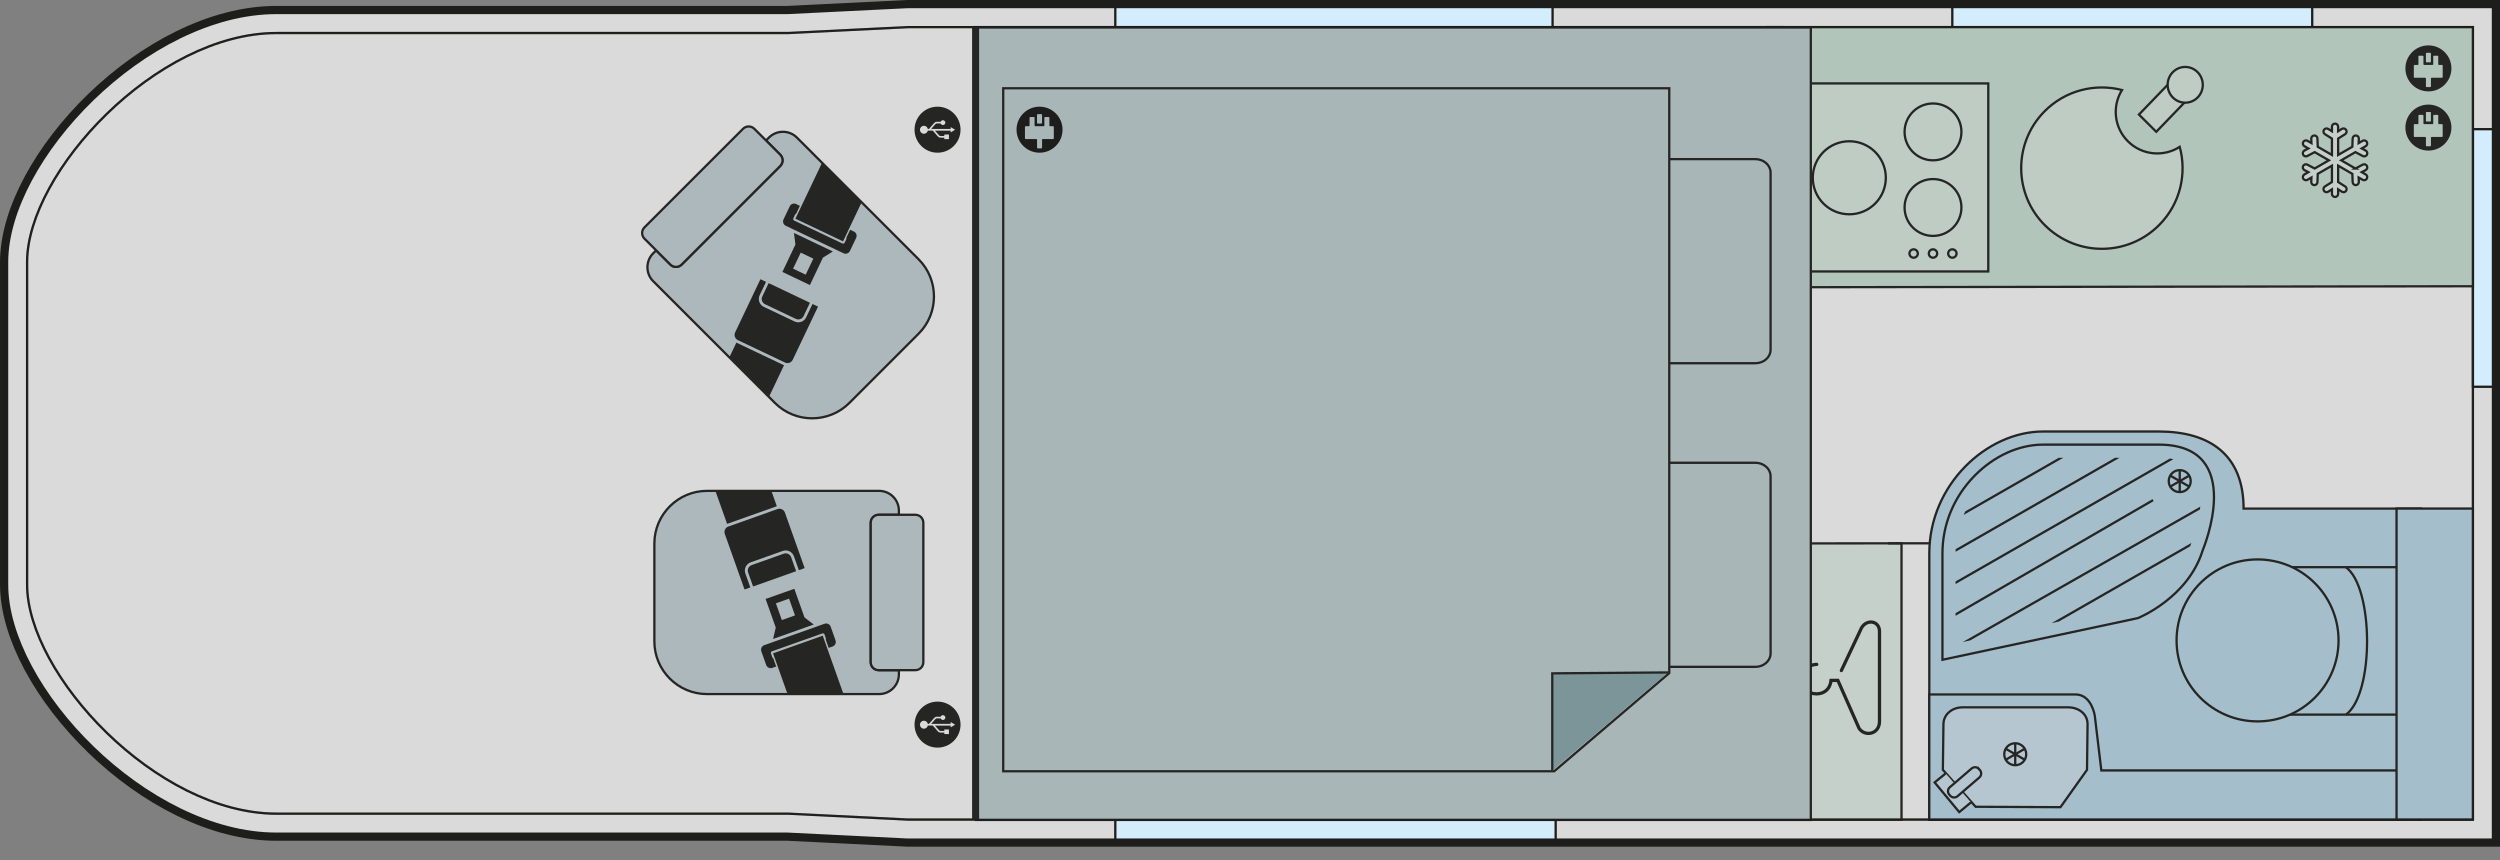<?xml version="1.0" encoding="UTF-8"?> <svg xmlns="http://www.w3.org/2000/svg" xmlns:xlink="http://www.w3.org/1999/xlink" viewBox="0 0 1077.98 370.87"><rect x="0" y="0" width="1077.98" height="370.87" fill="#808080" stroke="none"/><defs><style> .cls-1 { stroke-linecap: round; stroke-width: 1.42px; } .cls-1, .cls-2, .cls-3, .cls-4, .cls-5, .cls-6, .cls-7 { fill: none; } .cls-1, .cls-8, .cls-9, .cls-10, .cls-11, .cls-12, .cls-13, .cls-14, .cls-15, .cls-16, .cls-17, .cls-3, .cls-4, .cls-5, .cls-6, .cls-18, .cls-7 { stroke: #1d1d1b; stroke-miterlimit: 10; } .cls-19 { clip-path: url(#clippath); } .cls-2, .cls-20, .cls-21, .cls-22, .cls-23 { stroke-width: 0px; } .cls-24, .cls-15 { fill: #dcede4; } .cls-8 { fill: #fff; } .cls-8, .cls-9, .cls-10, .cls-11, .cls-12, .cls-13, .cls-14, .cls-15, .cls-16, .cls-17, .cls-4, .cls-18 { stroke-width: .99px; } .cls-9 { fill: #e6f2ec; } .cls-10 { fill: #89a9ad; } .cls-11 { fill: #c2d2d5; } .cls-12 { fill: #d4edfc; } .cls-13 { fill: #bddced; } .cls-14 { fill: #d2e6f3; } .cls-16 { fill: #cce5d8; } .cls-17, .cls-22 { fill: #c6d5d8; } .cls-25 { clip-path: url(#clippath-1); } .cls-26 { clip-path: url(#clippath-4); } .cls-27 { clip-path: url(#clippath-3); } .cls-28 { clip-path: url(#clippath-2); } .cls-29 { clip-path: url(#clippath-5); } .cls-3 { stroke-width: .75px; } .cls-5 { stroke-width: 2.95px; } .cls-6 { stroke-width: .31px; } .cls-18 { fill: #4a4a49; opacity: .2; } .cls-20 { fill-rule: evenodd; } .cls-20, .cls-21 { fill: #1d1d1b; } .cls-7 { stroke-width: 3.54px; } .cls-23 { fill: #dadada; } </style><clipPath id="clippath"><path class="cls-2" d="m375.46,285.52v-60.11c0-1.9,1.54-3.44,3.45-3.44h8.68v-1.81c0-4.68-3.83-8.5-8.5-8.5h-74.25c-12.47,0-22.68,10.2-22.68,22.68v42.26c0,12.47,10.2,22.68,22.68,22.68h74.25c4.68,0,8.5-3.83,8.5-8.5v-1.81h-8.68c-1.9,0-3.45-1.54-3.45-3.45Z"></path></clipPath><clipPath id="clippath-1"><path class="cls-2" d="m336.43,71.58l-42.5,42.5c-1.34,1.34-3.53,1.34-4.87,0l-6.13-6.13-1.28,1.28c-3.31,3.31-3.31,8.72,0,12.03l52.5,52.5c8.82,8.82,23.25,8.82,32.07,0l29.88-29.88c8.82-8.82,8.82-23.25,0-32.07l-52.5-52.5c-3.31-3.31-8.72-3.31-12.03,0l-1.28,1.28,6.13,6.13c1.35,1.35,1.35,3.53,0,4.87Z"></path></clipPath><clipPath id="clippath-2"><path class="cls-15" d="m881.9,97.29c-13.69-13.49-13.86-35.53-.37-49.22,9.02-9.15,21.85-12.23,33.46-9.26-4.33,6.96-3.45,16.22,2.64,22.21,6.08,5.99,15.36,6.74,22.25,2.3,3.15,11.57.27,24.44-8.75,33.59-13.49,13.69-35.53,13.86-49.22.37Z"></path></clipPath><clipPath id="clippath-3"><path class="cls-2" d="m639.6,111.7v-60.11c0-1.9-1.54-3.44-3.45-3.44h-8.68v-1.81c0-4.68,3.83-8.5,8.5-13.49h74.25c12.47,4.99,22.68,15.19,22.68,27.67v42.26c0,12.47-10.2,22.68-22.68,29.99h-74.25c-4.68-7.32-8.5-11.14-8.5-15.82v-1.81h8.68c1.9,0,3.45-1.54,3.45-3.45Z"></path></clipPath><clipPath id="clippath-4"><path class="cls-2" d="m667.33,314.55v-60.11c0-1.9-1.54-3.44-3.45-3.44h-8.68v-1.81c0-4.68,3.83-8.5,8.5-15.82h90.55c12.47,7.32,6.38,17.52,6.38,29.99v42.26c0,12.47-10.2,22.68-22.68,47.95h-74.25c-4.68-25.27-8.5-29.1-8.5-33.78v-1.81h8.68c1.9,0,3.45-1.54,3.45-3.45Z"></path></clipPath><clipPath id="clippath-5"><path class="cls-2" d="m843.23,238.6c0-10.95,4.33-21.4,12.19-29.44,7.31-7.48,16.62-11.76,25.53-11.76h49.88c7.71,0,12.79,2,15.51,6.11,3.47,5.24,2.89,13.35,1.79,19.23-1.29,6.89-3.55,12.27-3.57,12.32l-.11.27-.09.28c-4.98,16.26-21.48,24.26-24.24,25.5l-76.89,16.38v-38.89Z"></path></clipPath></defs><g id="Lines"><path class="cls-23" d="m391.21,363.31l-51.65-2.55H119.22c-56.7,0-117.44-63.79-117.44-108.69V113.01C1.77,68.11,62.51,4.32,119.22,4.32h220.34l51.65-2.55h685v361.54H391.21Z"></path><path class="cls-8" d="m1066.29,353.39H391.45l-51.65-2.55H119.21c-51.88,0-107.52-60.19-107.52-98.76V113.01c0-38.57,55.65-98.76,107.52-98.76h220.59l51.65-2.55h674.84v341.69Z"></path><rect class="cls-12" x="841.82" y="1.79" width="155.19" height="9.93"></rect><rect class="cls-12" x="480.91" y="1.79" width="188.55" height="9.93"></rect><rect class="cls-12" x="480.91" y="353.37" width="189.88" height="9.93"></rect><rect class="cls-12" x="1066.31" y="55.7" width="9.93" height="111.07"></rect><path class="cls-7" d="m391.21,363.31l-51.65-2.55H119.22c-56.7,0-117.44-63.79-117.44-108.69V113.01C1.77,68.11,62.51,4.32,119.22,4.32h220.34l51.65-2.55h685v361.54H391.21Z"></path></g><g id="Floor"><polygon class="cls-16" points="985.23 11.69 957.31 11.69 761.91 11.69 761.91 123.87 1066.29 123.43 1066.29 11.69 985.23 11.69"></polygon><g><rect class="cls-22" x="623.46" y="232.94" width="144.06" height="120.44" rx="8.5" ry="8.5"></rect><rect class="cls-4" x="623.46" y="232.94" width="144.06" height="120.44" rx="8.5" ry="8.5"></rect></g><g><path class="cls-17" d="m768.71,32.78v94.05s-.08,6.02-5.64,6.02c-5.56,0-342.36,0-342.36,0V32.78h347.99Z"></path><rect class="cls-17" x="420.28" y="11.69" width="348.52" height="21.09" transform="translate(1189.07 44.47) rotate(-180)"></rect></g><polygon class="cls-9" points="819.92 353.39 767.45 353.39 767.45 234.33 819.92 234.27 819.92 353.39"></polygon><g><path class="cls-17" d="m375.46,285.52v-60.11c0-1.9,1.54-3.44,3.45-3.44h8.68v-1.81c0-4.68-3.83-8.5-8.5-8.5h-74.25c-12.47,0-22.68,10.2-22.68,22.68v42.26c0,12.47,10.2,22.68,22.68,22.68h74.25c4.68,0,8.5-3.83,8.5-8.5v-1.81h-8.68c-1.9,0-3.45-1.54-3.45-3.45Z"></path><path class="cls-17" d="m394.69,221.97h-15.79c-1.9,0-3.45,1.54-3.45,3.44v60.11c0,1.9,1.54,3.45,3.45,3.45h15.79c1.9,0,3.45-1.54,3.45-3.45v-60.11c0-1.9-1.54-3.44-3.45-3.44Z"></path></g><g class="cls-19"><g><path class="cls-21" d="m346.83,245.02l-2.38.85s-.01-.07-.02-.1l-2.11-5.93c-.69-1.95-2.84-2.97-4.79-2.28l-13.86,4.92c-1.95.69-2.97,2.84-2.28,4.79l2.11,5.93s.03.06.05.09l-2.38.85c-.07.03-.15-.01-.18-.09l-8.46-23.82c-.46-1.29.22-2.73,1.52-3.19l21.21-7.54c1.29-.45,2.73.23,3.19,1.52l8.47,23.82c.02.07-.02.15-.09.18"></path><path class="cls-21" d="m324.09,243.66l13.86-4.92c1.29-.46,2.73.22,3.19,1.52l2.11,5.93c.02.06-.01.11-.06.14l-18.37,6.52c-.06.02-.11,0-.13-.06l-2.11-5.93c-.46-1.29.22-2.73,1.52-3.19"></path><rect class="cls-21" x="309.59" y="203.12" width="22.75" height="19.55" transform="translate(-52.75 119.72) rotate(-19.56)"></rect><path class="cls-21" d="m334.51,270.62l-4.39-12.35,12.38-4.39,4.39,12.34,3.97,3.07-17.51,6.22,1.15-4.89Zm2.62-3.25l5.67-2.02-2.57-7.22-5.67,2.02,2.57,7.22Z"></path><rect class="cls-21" x="339.66" y="276.68" width="22.74" height="41.72" transform="translate(-79.33 134.63) rotate(-19.55)"></rect><path class="cls-21" d="m358.99,278.77l-1.67.59-1.27-3.57c.1-.17.12-.37.05-.58l-.59-1.66c-.13-.37-.53-.56-.9-.43l-21.76,7.73c-.36.13-.56.53-.43.9l.59,1.66c.07.2.22.34.4.41l1.27,3.57-1.66.6c-1.08.38-2.28-.19-2.66-1.27l-2.08-5.87c-.39-1.08.18-2.28,1.27-2.66l25.97-9.23c1.08-.39,2.28.18,2.66,1.27l2.09,5.88c.39,1.08-.18,2.27-1.27,2.66"></path></g></g><g><path class="cls-17" d="m336.43,71.58l-42.5,42.5c-1.34,1.34-3.53,1.34-4.87,0l-6.13-6.13-1.28,1.28c-3.31,3.31-3.31,8.72,0,12.03l52.5,52.5c8.82,8.82,23.25,8.82,32.07,0l29.88-29.88c8.82-8.82,8.82-23.25,0-32.07l-52.5-52.5c-3.31-3.31-8.72-3.31-12.03,0l-1.28,1.28,6.13,6.13c1.35,1.35,1.35,3.53,0,4.87Z"></path><path class="cls-17" d="m277.89,102.91l5.03,5.03,6.13,6.13c1.35,1.35,3.53,1.35,4.87,0l42.5-42.5c1.34-1.34,1.34-3.53,0-4.87l-6.13-6.13-5.03-5.03c-1.35-1.35-3.53-1.35-4.87,0l-42.5,42.5c-1.34,1.34-1.34,3.52,0,4.87Z"></path></g><g class="cls-25"><g><path class="cls-21" d="m328.04,120.46l2.28,1.08s-.04.06-.06.09l-2.7,5.68c-.89,1.87-.09,4.11,1.77,4.99l13.28,6.32c1.87.89,4.11.09,4.99-1.77l2.7-5.68s.02-.06.03-.1l2.28,1.08c.07.03.1.11.06.18l-10.86,22.82c-.59,1.24-2.09,1.77-3.32,1.18l-20.33-9.67c-1.23-.59-1.77-2.09-1.18-3.33l10.86-22.83c.04-.07.12-.09.18-.06"></path><path class="cls-21" d="m343.15,137.5l-13.28-6.32c-1.24-.59-1.77-2.09-1.18-3.33l2.7-5.68c.03-.05.09-.07.14-.05l17.61,8.38c.05.03.08.08.05.14l-2.7,5.68c-.59,1.24-2.09,1.77-3.33,1.18"></path><rect class="cls-21" x="313.83" y="150.09" width="19.55" height="22.75" transform="translate(38.77 384.31) rotate(-64.56)"></rect><path class="cls-21" d="m354.85,111.07l-5.63,11.84-11.86-5.65,5.62-11.83-.64-4.98,16.78,7.98-4.28,2.65Zm-4.15.45l-5.44-2.59-3.29,6.92,5.44,2.59,3.29-6.92Z"></path><rect class="cls-21" x="341.34" y="68.98" width="41.72" height="22.74" transform="translate(134.01 372.88) rotate(-64.55)"></rect><path class="cls-21" d="m343.3,88l1.6.76-1.63,3.42c-.19.05-.35.18-.45.37l-.75,1.59c-.17.35-.02.77.33.94l20.85,9.92c.35.16.77.02.94-.34l.76-1.59c.09-.19.08-.4,0-.58l1.63-3.42,1.6.75c1.04.5,1.48,1.74.98,2.78l-2.68,5.62c-.49,1.04-1.74,1.48-2.77.98l-24.88-11.84c-1.04-.49-1.48-1.74-.98-2.77l2.68-5.63c.49-1.04,1.73-1.48,2.77-.98"></path></g></g><path class="cls-21" d="m404.26,46c-5.48,0-9.92,4.44-9.92,9.92s4.44,9.92,9.92,9.92,9.92-4.44,9.92-9.92-4.44-9.92-9.92-9.92Zm5.66,11.11v-.78h-6.77l1.83,2.08c.13.15.32.23.52.23h1.69v-.64h1.99v1.99h-1.99v-.64h-1.69c-.41,0-.79-.17-1.06-.48l-2.24-2.55h-2.13c-.17.78-.85,1.36-1.68,1.36-.95,0-1.72-.77-1.72-1.72s.77-1.72,1.72-1.72c.82,0,1.51.58,1.68,1.36h.5l2.28-2.6c.27-.3.65-.48,1.06-.48h1.71c.15-.4.52-.68.97-.68.57,0,1.04.47,1.04,1.04s-.47,1.04-1.04,1.04c-.45,0-.82-.28-.97-.68h-1.71c-.2,0-.39.09-.52.23l-1.86,2.12h.99s0,0,0,0h7.4v-.78l1.93,1.14-1.93,1.15Z"></path><path class="cls-21" d="m743.6,46c-5.48,0-9.92,4.44-9.92,9.92s4.44,9.92,9.92,9.92,9.92-4.44,9.92-9.92-4.44-9.92-9.92-9.92Zm5.66,11.11v-.78h-6.77l1.83,2.08c.13.15.32.23.52.23h1.69v-.64h1.99v1.99h-1.99v-.64h-1.69c-.41,0-.79-.17-1.06-.48l-2.24-2.55h-2.13c-.17.78-.85,1.36-1.68,1.36-.95,0-1.72-.77-1.72-1.72s.77-1.72,1.72-1.72c.82,0,1.51.58,1.68,1.36h.5l2.28-2.6c.27-.3.65-.48,1.06-.48h1.71c.15-.4.52-.68.97-.68.57,0,1.04.47,1.04,1.04s-.47,1.04-1.04,1.04c-.45,0-.82-.28-.97-.68h-1.71c-.2,0-.39.09-.52.23l-1.86,2.12h.99s0,0,0,0h7.4v-.78l1.93,1.14-1.93,1.15Z"></path><path class="cls-21" d="m404.26,302.53c-5.48,0-9.92,4.44-9.92,9.92s4.44,9.92,9.92,9.92,9.92-4.44,9.92-9.92-4.44-9.92-9.92-9.92Zm5.66,11.11v-.78h-6.77l1.83,2.08c.13.15.32.23.52.23h1.69v-.64h1.99v1.99h-1.99v-.64h-1.69c-.41,0-.79-.17-1.06-.48l-2.24-2.55h-2.13c-.17.78-.85,1.36-1.68,1.36-.95,0-1.72-.77-1.72-1.72s.77-1.72,1.72-1.72c.82,0,1.51.58,1.68,1.36h.5l2.28-2.6c.27-.3.65-.48,1.06-.48h1.71c.15-.4.52-.68.97-.68.57,0,1.04.47,1.04,1.04s-.47,1.04-1.04,1.04c-.45,0-.82-.28-.97-.68h-1.71c-.2,0-.39.09-.52.23l-1.86,2.12h.99s0,0,0,0h7.4v-.78l1.93,1.14-1.93,1.15Z"></path><line class="cls-5" x1="420.72" y1="11.47" x2="420.72" y2="353.32"></line><path class="cls-1" d="m793.98,289.14l8.18-17.31c1.04-2.88,3.4-3.87,5.21-3.56,1.86.32,3.05,1.9,3.05,3.94m0,0v38.88c0,2.41-1.25,4.3-3.34,4.94-2.06.63-4.29-.19-5.48-1.98l-.09-.24-9.03-20.42h-2.93c-.47,3.88-3.03,5.8-6.33,5.8-3.65,0-6.4-2.57-6.4-6.02,0-3.63,2.99-6.68,6.53-6.68"></path><path class="cls-17" d="m742.57,232.94v120.44s19.28,0,19.28,0c3.12,0,5.67-3.07,5.67-6.83v-106.78c0-3.76-2.55-6.83-5.67-6.83h-19.28Z"></path><g><rect class="cls-15" x="772.53" y="35.97" width="84.8" height="81.08"></rect><g><path class="cls-15" d="m831.69,109.31c0-1,.81-1.8,1.8-1.8,1,0,1.81.81,1.81,1.8s-.81,1.81-1.81,1.81-1.8-.81-1.8-1.81Z"></path><path class="cls-15" d="m823.34,109.31c0-1,.81-1.8,1.81-1.8.99,0,1.8.81,1.8,1.8,0,1-.81,1.81-1.8,1.81-1,0-1.81-.81-1.81-1.81Z"></path><path class="cls-15" d="m840.04,109.31c0-1,.81-1.8,1.8-1.8s1.81.81,1.81,1.8c0,1-.81,1.81-1.81,1.81s-1.8-.81-1.8-1.81Z"></path></g><path class="cls-15" d="m813.15,76.65c0,8.7-7.05,15.75-15.74,15.75-8.71,0-15.75-7.05-15.75-15.75,0-8.7,7.05-15.74,15.75-15.74,8.7,0,15.74,7.05,15.74,15.74Z"></path><path class="cls-15" d="m845.75,89.46c0,6.77-5.48,12.26-12.25,12.26-6.78,0-12.26-5.49-12.26-12.26,0-6.77,5.48-12.25,12.26-12.25s12.25,5.48,12.25,12.25Z"></path><path class="cls-15" d="m845.75,56.87c0,6.77-5.48,12.26-12.25,12.26s-12.26-5.49-12.26-12.26c0-6.77,5.48-12.25,12.26-12.25,6.77,0,12.25,5.48,12.25,12.25Z"></path></g><g><polygon class="cls-15" points="929.76 56.83 922.29 49.4 939.51 31.55 946.97 38.99 929.76 56.83"></polygon><path class="cls-15" d="m947.66,41.97c-2.92,3.03-7.73,3.08-10.71.1-2.99-2.98-3.04-7.85-.12-10.89,2.94-3.04,7.73-3.08,10.72-.1,2.98,2.99,3.04,7.85.11,10.89"></path><g><path class="cls-24" d="m881.9,97.29c-13.69-13.49-13.86-35.53-.37-49.22,9.02-9.15,21.85-12.23,33.46-9.26-4.33,6.96-3.45,16.22,2.64,22.21,6.08,5.99,15.36,6.74,22.25,2.3,3.15,11.57.27,24.44-8.75,33.59-13.49,13.69-35.53,13.86-49.22.37Z"></path><g class="cls-28"><g><line class="cls-16" x1="888.3" y1="10.67" x2="973.07" y2="92.58"></line><line class="cls-16" x1="841.14" y1="58.76" x2="925.91" y2="140.67"></line></g></g><path class="cls-4" d="m881.9,97.29c-13.69-13.49-13.86-35.53-.37-49.22,9.02-9.15,21.85-12.23,33.46-9.26-4.33,6.96-3.45,16.22,2.64,22.21,6.08,5.99,15.36,6.74,22.25,2.3,3.15,11.57.27,24.44-8.75,33.59-13.49,13.69-35.53,13.86-49.22.37Z"></path></g></g><g class="cls-27"><g><path class="cls-21" d="m668.23,71.21l2.38.85s.01-.07.02-.1l2.11-5.93c.69-1.95,2.84-2.97,4.79-2.28l13.86,4.92c1.95.69,2.97,2.84,2.28,4.79l-2.11,5.93s-.03.06-.05.09l2.38.85c.07.03.15-.01.18-.09l8.46-23.82c.46-1.29-.22-2.73-1.52-3.19l-21.21-7.54c-1.29-.45-2.73.23-3.19,1.52l-8.47,23.82c-.02.07.02.15.09.18"></path><path class="cls-21" d="m690.96,69.84l-13.86-4.92c-1.29-.46-2.73.22-3.19,1.52l-2.11,5.93c-.02.06.01.11.06.14l18.37,6.52c.06.02.11,0,.13-.06l2.11-5.93c.46-1.29-.22-2.73-1.52-3.19"></path><polygon class="cls-21" points="710.57 27.77 686.64 26.05 680.1 44.48 701.54 52.09 710.57 27.77"></polygon><path class="cls-21" d="m681.7,101.7l-17.51-6.22,3.97-3.07,4.39-12.34,12.38,4.39-4.39,12.35,1.15,4.89Zm-1.2-15.37l-5.67-2.02-2.57,7.22,5.67,2.02,2.57-7.22Z"></path><rect class="cls-21" x="643.16" y="112.35" width="41.72" height="22.74" transform="translate(325.21 708.05) rotate(-70.45)"></rect><path class="cls-21" d="m656.07,104.95l1.67.59,1.27-3.57c-.1-.17-.12-.37-.05-.58l.59-1.66c.13-.37.53-.56.9-.43l21.76,7.73c.36.13.56.53.43.9l-.59,1.66c-.07.2-.22.34-.4.41l-1.27,3.57,1.66.6c1.08.38,2.28-.19,2.66-1.27l2.08-5.87c.39-1.08-.18-2.28-1.27-2.66l-25.97-9.23c-1.08-.39-2.28.18-2.66,1.27l-2.09,5.88c-.39,1.08.18,2.27,1.27,2.66"></path></g></g><g class="cls-26"><g><path class="cls-21" d="m695.96,277.16l2.38.85s.01-.07.02-.1l2.11-5.93c.69-1.95,2.84-2.97,4.79-2.28l13.86,4.92c1.95.69,2.97,2.84,2.28,4.79l-2.11,5.93s-.03.06-.05.09l2.38.85c.07.03.15-.01.18-.09l8.46-23.82c.46-1.29-.22-2.73-1.52-3.19l-21.21-7.54c-1.29-.45-2.73.23-3.19,1.52l-8.47,23.82c-.02.07.02.15.09.18"></path><path class="cls-21" d="m718.69,275.8l-13.86-4.92c-1.29-.46-2.73.22-3.19,1.52l-2.11,5.93c-.02.06.01.11.06.14l18.37,6.52c.06.02.11,0,.13-.06l2.11-5.93c.46-1.29-.22-2.73-1.52-3.19"></path><polygon class="cls-21" points="738.96 232.72 714.37 232.01 707.83 250.43 729.27 258.05 738.96 232.72"></polygon><path class="cls-21" d="m709.43,307.65l-17.51-6.22,3.97-3.07,4.39-12.34,12.38,4.39-4.39,12.35,1.15,4.89Zm-1.2-15.37l-5.67-2.02-2.57,7.22,5.67,2.02,2.57-7.22Z"></path><polygon class="cls-21" points="688.02 306.21 667.4 363.26 688.83 370.87 709.45 313.82 688.02 306.21"></polygon><path class="cls-21" d="m683.8,310.91l1.67.59,1.27-3.57c-.1-.17-.12-.37-.05-.58l.59-1.66c.13-.37.53-.56.9-.43l21.76,7.73c.36.13.56.53.43.9l-.59,1.66c-.07.2-.22.34-.4.41l-1.27,3.57,1.66.6c1.08.38,2.28-.19,2.66-1.27l2.08-5.87c.39-1.08-.18-2.28-1.27-2.66l-25.97-9.23c-1.08-.39-2.28.18-2.66,1.27l-2.09,5.88c-.39,1.08.18,2.27,1.27,2.66"></path></g></g><path class="cls-9" d="m1015.63,72.66l3.17-1.67c.65-.34,1.45-.09,1.8.56.34.65.09,1.45-.56,1.8l-1.68.88,1.7.98c.64.37.86,1.19.49,1.82-.25.43-.7.67-1.16.67-.22,0-.45-.06-.66-.18l-1.7-.98.08,1.9c.03.73-.55,1.35-1.28,1.38h-.05c-.71,0-1.3-.56-1.33-1.28l-.14-3.58-6.12-3.53v7.06l3.03,1.91c.62.39.81,1.22.41,1.84-.25.4-.68.62-1.13.62-.24,0-.49-.07-.71-.21l-1.61-1.01v1.96c0,.74-.6,1.33-1.33,1.33s-1.33-.6-1.33-1.33v-1.96l-1.61,1.01c-.22.14-.47.21-.71.21-.44,0-.88-.22-1.13-.62-.39-.62-.21-1.45.42-1.84l3.03-1.91v-7.06l-6.12,3.53-.14,3.58c-.03.72-.62,1.28-1.33,1.28h-.05c-.73-.03-1.31-.65-1.28-1.38l.08-1.9-1.7.98c-.21.12-.44.18-.66.18-.46,0-.91-.24-1.16-.67-.37-.64-.15-1.45.49-1.82l1.7-.98-1.68-.88c-.65-.34-.9-1.15-.56-1.8.34-.65,1.15-.9,1.8-.56l3.17,1.67,6.12-3.53-6.12-3.53-3.17,1.67c-.2.1-.41.15-.62.15-.48,0-.94-.26-1.18-.71-.34-.65-.09-1.46.56-1.8l1.68-.89-1.7-.98c-.64-.37-.86-1.19-.49-1.83.37-.64,1.18-.85,1.82-.49l1.7.99-.08-1.9c-.03-.73.55-1.36,1.28-1.38.74-.03,1.36.54,1.38,1.28l.14,3.58,6.12,3.53v-7.06l-3.03-1.91c-.62-.39-.81-1.22-.42-1.84.39-.62,1.22-.81,1.84-.42l1.61,1.01v-1.96c0-.74.6-1.33,1.33-1.33s1.33.6,1.33,1.33v1.96l1.61-1.01c.62-.39,1.45-.21,1.84.42.39.62.21,1.45-.41,1.84l-3.03,1.91v7.06l6.12-3.53.14-3.58c.03-.74.64-1.31,1.39-1.28.73.03,1.31.65,1.28,1.38l-.08,1.9,1.7-.99c.64-.37,1.45-.15,1.82.49.37.64.15,1.45-.49,1.83l-1.7.98,1.68.89c.65.34.9,1.15.56,1.8-.24.45-.7.71-1.18.71-.21,0-.42-.05-.62-.15l-3.17-1.67-6.12,3.53,6.12,3.53Z"></path><path class="cls-20" d="m755.14,268.23c-5.48,0-9.92,4.44-9.92,9.92s4.44,9.92,9.92,9.92,9.92-4.44,9.92-9.92-4.44-9.92-9.92-9.92Zm-1.08,3.5c0-.16.13-.29.29-.29h1.58c.16,0,.29.13.29.29v3.51c0,.16-.13.29-.29.29h-1.58c-.16,0-.29-.13-.29-.29v-3.51Zm7.23,10.17c0,.16-.13.29-.29.29h-4.48c-.16,0-.29.13-.29.29v3.44c0,.16-.13.29-.29.29h-1.58c-.16,0-.29-.13-.29-.29v-3.44c0-.16-.13-.29-.29-.29h-4.64c-.16,0-.29-.13-.29-.29v-4.95c0-.16.13-.29.29-.29h1.41c.16,0,.29-.13.29-.29v-3.4c0-.16.13-.29.29-.29h1.58c.16,0,.29.13.29.29v3.4c0,.16.13.29.29.29h3.65c.16,0,.29-.13.29-.29v-3.4c0-.16.13-.29.29-.29h1.58c.16,0,.29.13.29.29v3.4c0,.16.13.29.29.29h1.33c.16,0,.29.13.29.29v4.95Z"></path><path class="cls-20" d="m448.24,46c-5.48,0-9.92,4.44-9.92,9.92s4.44,9.92,9.92,9.92,9.92-4.44,9.92-9.92-4.44-9.92-9.92-9.92Zm-1.08,3.5c0-.16.13-.29.29-.29h1.58c.16,0,.29.13.29.29v3.51c0,.16-.13.29-.29.29h-1.58c-.16,0-.29-.13-.29-.29v-3.51Zm7.23,10.17c0,.16-.13.29-.29.29h-4.48c-.16,0-.29.13-.29.29v3.44c0,.16-.13.29-.29.29h-1.58c-.16,0-.29-.13-.29-.29v-3.44c0-.16-.13-.29-.29-.29h-4.64c-.16,0-.29-.13-.29-.29v-4.95c0-.16.13-.29.29-.29h1.41c.16,0,.29-.13.29-.29v-3.4c0-.16.13-.29.29-.29h1.58c.16,0,.29.13.29.29v3.4c0,.16.13.29.29.29h3.65c.16,0,.29-.13.29-.29v-3.4c0-.16.13-.29.29-.29h1.58c.16,0,.29.13.29.29v3.4c0,.16.13.29.29.29h1.33c.16,0,.29.13.29.29v4.95Z"></path><path class="cls-20" d="m1047.11,45.09c-5.48,0-9.92,4.44-9.92,9.92s4.44,9.92,9.92,9.92,9.92-4.44,9.92-9.92-4.44-9.92-9.92-9.92Zm-1.08,3.5c0-.16.13-.29.29-.29h1.58c.16,0,.29.13.29.29v3.51c0,.16-.13.29-.29.29h-1.58c-.16,0-.29-.13-.29-.29v-3.51Zm7.23,10.17c0,.16-.13.29-.29.29h-4.48c-.16,0-.29.13-.29.29v3.44c0,.16-.13.29-.29.29h-1.58c-.16,0-.29-.13-.29-.29v-3.44c0-.16-.13-.29-.29-.29h-4.64c-.16,0-.29-.13-.29-.29v-4.95c0-.16.13-.29.29-.29h1.41c.16,0,.29-.13.29-.29v-3.4c0-.16.13-.29.29-.29h1.58c.16,0,.29.13.29.29v3.4c0,.16.13.29.29.29h3.65c.16,0,.29-.13.29-.29v-3.4c0-.16.13-.29.29-.29h1.58c.16,0,.29.13.29.29v3.4c0,.16.13.29.29.29h1.33c.16,0,.29.13.29.29v4.95Z"></path><path class="cls-20" d="m1047.11,19.57c-5.48,0-9.92,4.44-9.92,9.92s4.44,9.92,9.92,9.92,9.92-4.44,9.92-9.92-4.44-9.92-9.92-9.92Zm-1.08,3.5c0-.16.13-.29.29-.29h1.58c.16,0,.29.13.29.29v3.51c0,.16-.13.29-.29.29h-1.58c-.16,0-.29-.13-.29-.29v-3.51Zm7.23,10.17c0,.16-.13.29-.29.29h-4.48c-.16,0-.29.13-.29.29v3.44c0,.16-.13.29-.29.29h-1.58c-.16,0-.29-.13-.29-.29v-3.44c0-.16-.13-.29-.29-.29h-4.64c-.16,0-.29-.13-.29-.29v-4.95c0-.16.13-.29.29-.29h1.41c.16,0,.29-.13.29-.29v-3.4c0-.16.13-.29.29-.29h1.58c.16,0,.29.13.29.29v3.4c0,.16.13.29.29.29h3.65c.16,0,.29-.13.29-.29v-3.4c0-.16.13-.29.29-.29h1.58c.16,0,.29.13.29.29v3.4c0,.16.13.29.29.29h1.33c.16,0,.29.13.29.29v4.95Z"></path><g><rect class="cls-3" x="746.63" y="296.91" width="17.01" height="17.01"></rect><circle class="cls-3" cx="755.14" cy="305.42" r="3.87"></circle><path class="cls-6" d="m753.67,305.42c0-.81.66-1.47,1.47-1.47s1.47.66,1.47,1.47-.66,1.47-1.47,1.47-1.47-.66-1.47-1.47Z"></path></g><path class="cls-13" d="m831.9,353.39v-114.79c0-29.6,24.78-52.54,49.06-52.54h49.88c22.28,0,36.58,10.31,36.58,33.25h76.48v134.08h-212Z"></path><path class="cls-4" d="m930.84,191.72h-49.88c-10.43,0-21.21,4.91-29.58,13.47-8.91,9.1-13.81,20.97-13.81,33.4v45.89l84.29-17.96s21.62-8.65,27.93-29.26c0,0,19.29-45.54-18.96-45.54Z"></path><path class="cls-13" d="m1035.98,332.21h-129.9l-2.83-23.62s-1.33-9.15-8.32-9.15h-63.04v53.94h204.08v-21.17Z"></path><path class="cls-14" d="m842.74,337.56l-4.99-5.62.25-19.65c.04-4.35,3.83-7.34,8.44-7.29h45.41c4.61.06,8.33,2.95,8.29,7.31l-.24,19.64-11.45,16.1-36.58-.18-5.64-6.36"></path><g><path class="cls-4" d="m864.21,325.22c0-2.62,2.12-4.74,4.74-4.74s4.74,2.12,4.74,4.74-2.12,4.74-4.74,4.74-4.74-2.12-4.74-4.74Z"></path><line class="cls-4" x1="868.95" y1="329.88" x2="868.95" y2="320.57"></line><line class="cls-4" x1="872.98" y1="327.55" x2="864.92" y2="322.9"></line><line class="cls-4" x1="872.98" y1="322.9" x2="864.92" y2="327.55"></line></g><g><polyline class="cls-13" points="1043.73 244.56 981.78 244.56 981.78 308.14 1043.57 308.14"></polyline><path class="cls-13" d="m973.44,241.22c-19.28,0-34.92,15.63-34.92,34.92s15.63,34.92,34.92,34.92,34.92-15.63,34.92-34.92-15.63-34.92-34.92-34.92"></path><path class="cls-13" d="m1011.45,308.22c12.49-8.94,12.07-55.24,0-63.68"></path></g><g><path class="cls-4" d="m944.62,207.45c0,2.62-2.12,4.74-4.74,4.74s-4.74-2.12-4.74-4.74,2.12-4.74,4.74-4.74,4.74,2.12,4.74,4.74Z"></path><line class="cls-4" x1="939.88" y1="202.79" x2="939.88" y2="212.1"></line><line class="cls-4" x1="935.85" y1="205.12" x2="943.92" y2="209.78"></line><line class="cls-4" x1="935.85" y1="209.78" x2="943.92" y2="205.12"></line></g><rect class="cls-13" x="1033.37" y="219.29" width="32.92" height="134.09"></rect><g class="cls-29"><line class="cls-4" x1="802.08" y1="274.85" x2="962.48" y2="182.9"></line><line class="cls-4" x1="808.08" y1="285.31" x2="928.4" y2="215.65"></line><line class="cls-4" x1="820.07" y1="306.24" x2="980.48" y2="214.29"></line><line class="cls-4" x1="796.62" y1="250.18" x2="943.37" y2="166.05"></line><line class="cls-4" x1="814.07" y1="295.78" x2="978.17" y2="202.24"></line><line class="cls-4" x1="803.48" y1="260.15" x2="950.24" y2="176.02"></line></g><polyline class="cls-14" points="849.88 345.97 844.81 350.17 834.2 337.37 838.95 333.5"></polyline><path class="cls-14" d="m853.32,331.6l.41.46c.8.93.7,2.36-.24,3.17l-9.41,8.09c-.94.81-2.35.71-3.17-.23l-.41-.47c-.8-.94-.7-2.37.24-3.17l9.41-8.08c.94-.81,2.36-.7,3.17.24Z"></path><line class="cls-14" x1="814.11" y1="234.27" x2="832.07" y2="234.27"></line></g><g id="Night"><g><g><rect class="cls-11" x="420.81" y="11.84" width="360" height="341.71"></rect><path class="cls-11" d="m706.67,156.62c-3.6,0-6.54-2.6-6.54-5.8v-76.39c0-3.2,2.93-5.81,6.54-5.81h50.25c3.6,0,6.54,2.6,6.54,5.81v76.39c0,3.2-2.93,5.8-6.54,5.8h-50.25Z"></path></g><g><path class="cls-11" d="m706.67,287.54c-3.6,0-6.54-2.6-6.54-5.8v-76.39c0-3.2,2.93-5.81,6.54-5.81h50.25c3.6,0,6.54,2.6,6.54,5.81v76.39c0,3.2-2.93,5.8-6.54,5.8h-50.25Z"></path><polygon class="cls-11" points="432.58 332.56 432.58 38.06 719.77 38.06 719.77 290.23 670.16 332.56 432.58 332.56"></polygon><polyline class="cls-10" points="669.33 332.22 669.33 290.34 719.32 289.95"></polyline></g></g><line class="cls-5" x1="420.72" y1="11.47" x2="420.72" y2="353.32"></line><path class="cls-18" d="m1066.29,353.39H391.45l-51.65-2.55H119.21c-51.88,0-107.52-60.19-107.52-98.76V113.01c0-38.57,55.65-98.76,107.52-98.76h220.59l51.65-2.55h674.84v341.69Z"></path><path class="cls-20" d="m448.24,46c-5.48,0-9.92,4.44-9.92,9.92s4.44,9.92,9.92,9.92,9.92-4.44,9.92-9.92-4.44-9.92-9.92-9.92Zm-1.08,3.5c0-.16.13-.29.29-.29h1.58c.16,0,.29.13.29.29v3.51c0,.16-.13.29-.29.29h-1.58c-.16,0-.29-.13-.29-.29v-3.51Zm7.23,10.17c0,.16-.13.29-.29.29h-4.48c-.16,0-.29.13-.29.29v3.44c0,.16-.13.29-.29.29h-1.58c-.16,0-.29-.13-.29-.29v-3.44c0-.16-.13-.29-.29-.29h-4.64c-.16,0-.29-.13-.29-.29v-4.95c0-.16.13-.29.29-.29h1.41c.16,0,.29-.13.29-.29v-3.4c0-.16.13-.29.29-.29h1.58c.16,0,.29.13.29.29v3.4c0,.16.13.29.29.29h3.65c.16,0,.29-.13.29-.29v-3.4c0-.16.13-.29.29-.29h1.58c.16,0,.29.13.29.29v3.4c0,.16.13.29.29.29h1.33c.16,0,.29.13.29.29v4.95Z"></path></g></svg> 